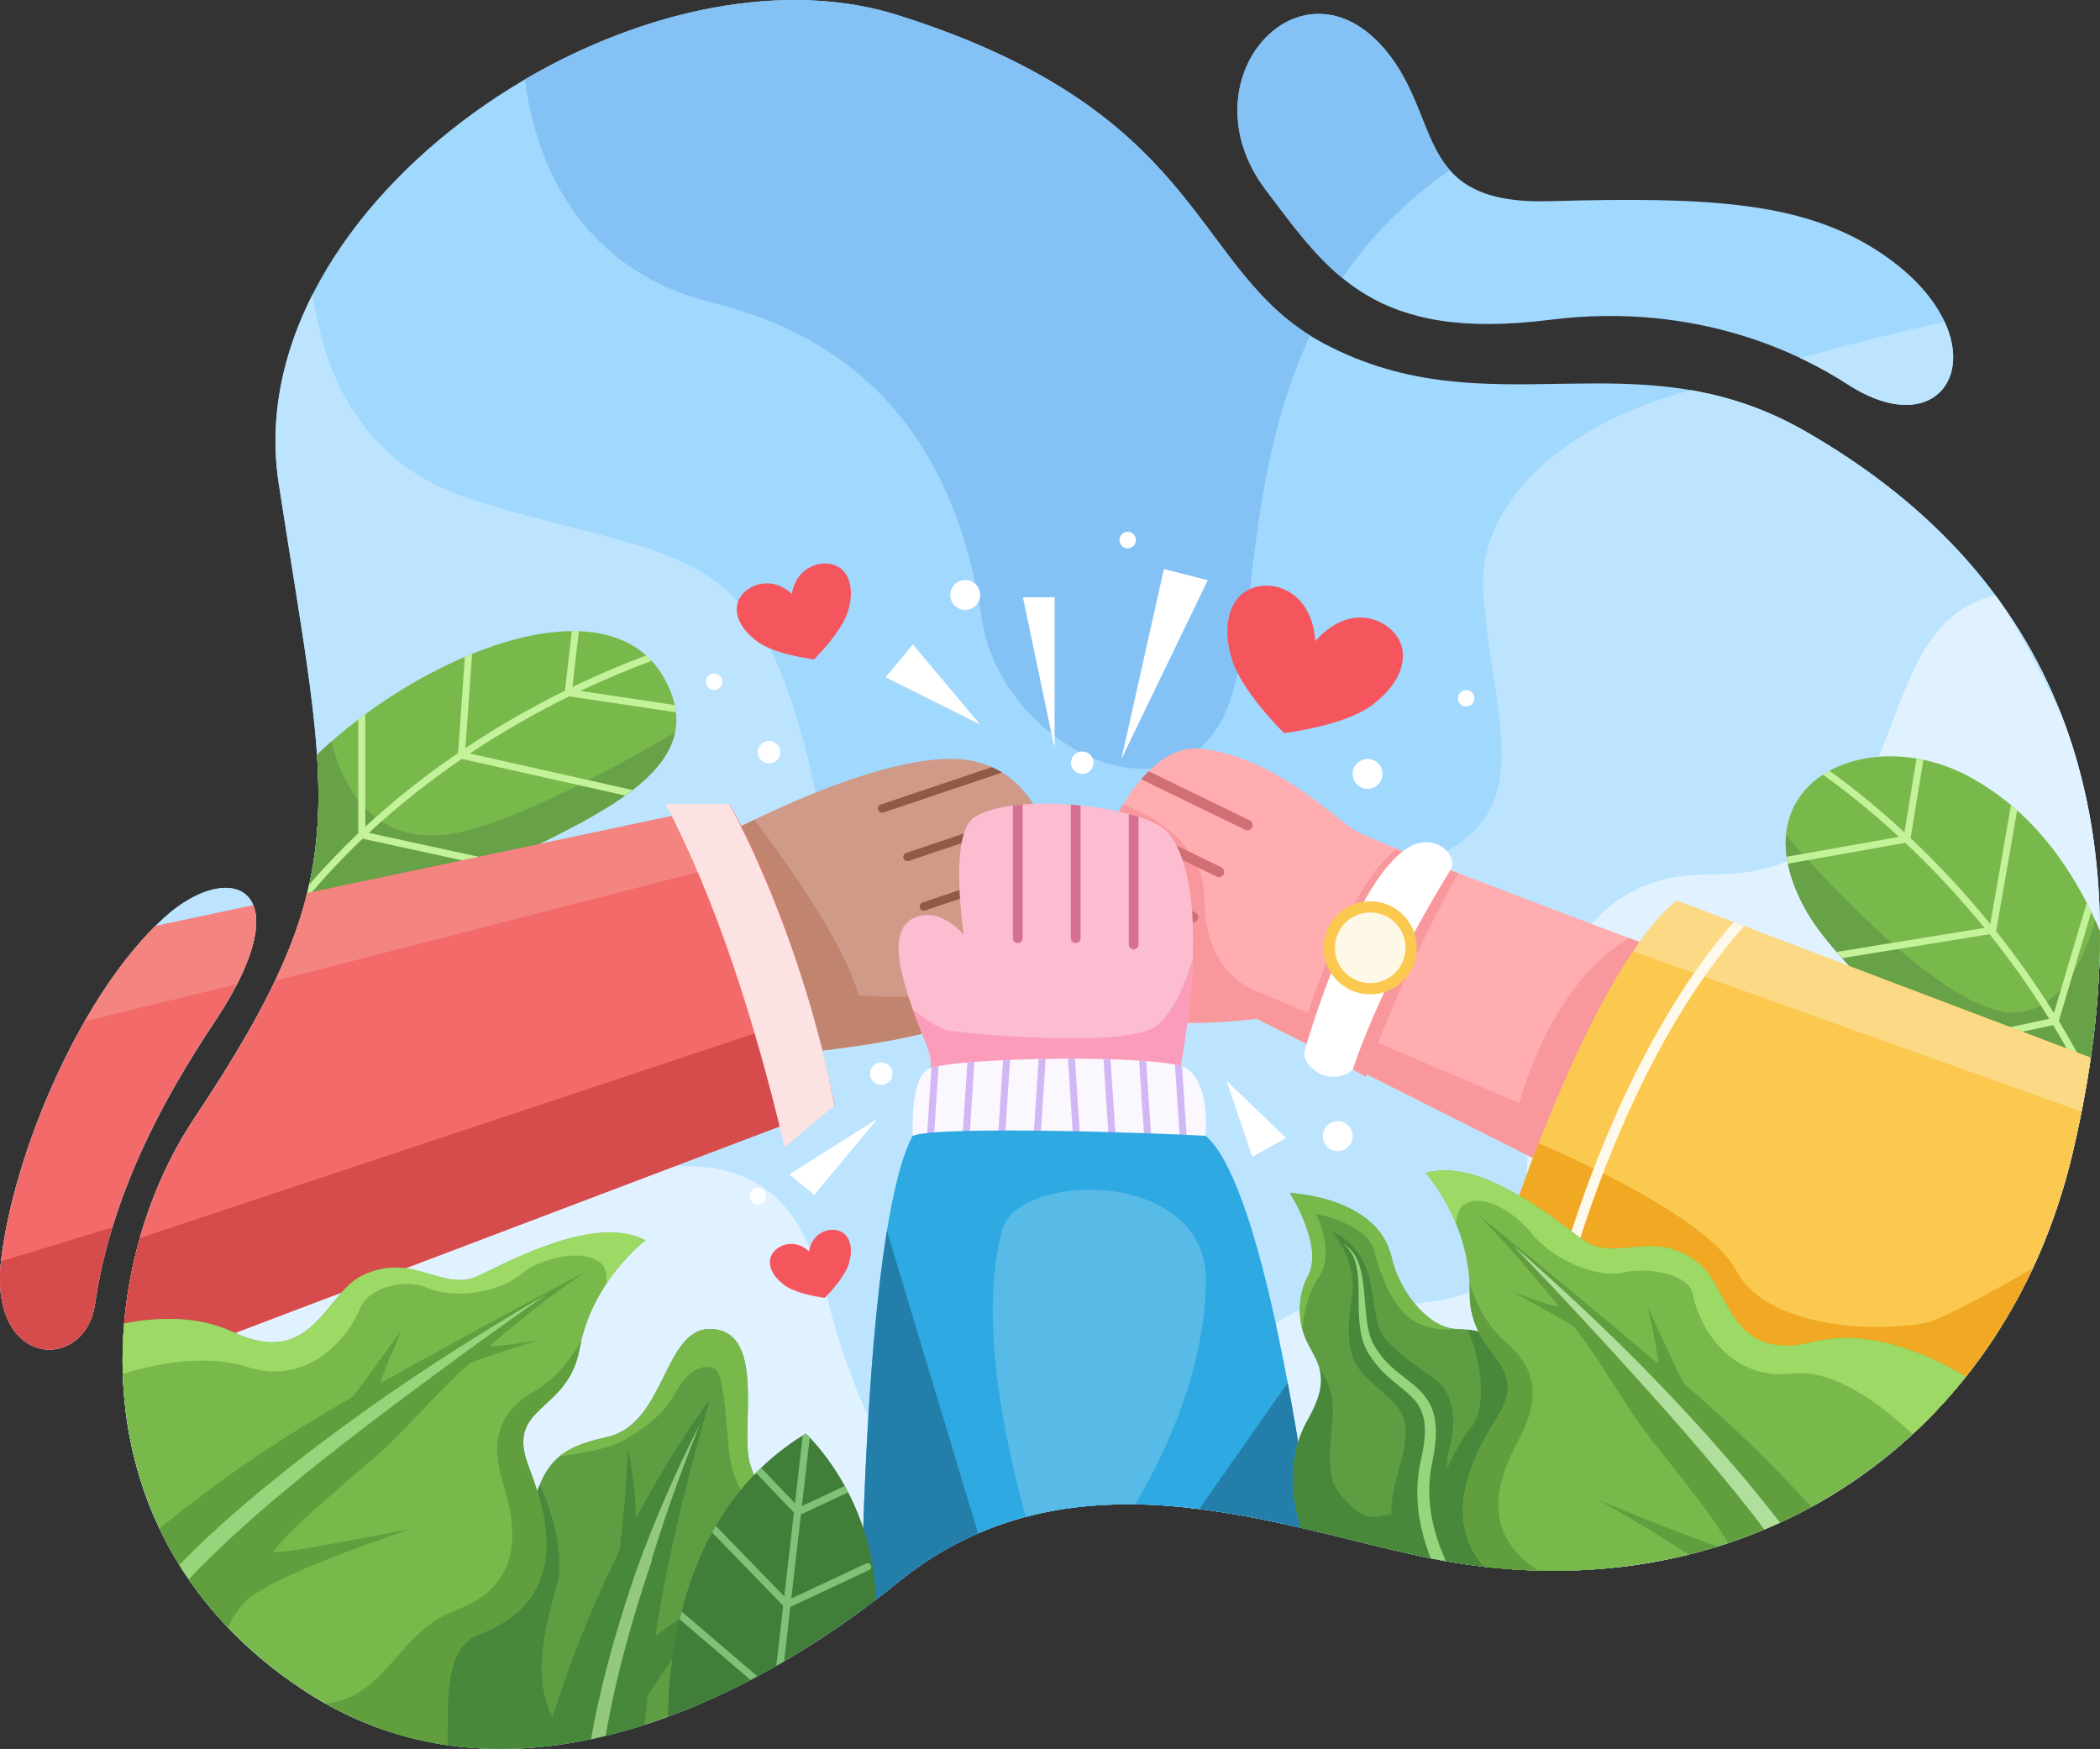 <?xml version="1.0" encoding="UTF-8"?><svg id="Layer_2" xmlns="http://www.w3.org/2000/svg" viewBox="0 0 3004.95 2502.43"><rect x="0" y="0" width="3004.95" height="2502.43" fill="#333333" stroke="none"/><defs><style>.cls-1,.cls-2{fill:#fff;}.cls-3{fill:#fef8e7;}.cls-4,.cls-5{fill:#fbc950;}.cls-6{fill:#f9989c;}.cls-6,.cls-7,.cls-8,.cls-9,.cls-10,.cls-11,.cls-12,.cls-13,.cls-14,.cls-15,.cls-16,.cls-17,.cls-18,.cls-19,.cls-20,.cls-21,.cls-22,.cls-23,.cls-24,.cls-25,.cls-26,.cls-5,.cls-27,.cls-28,.cls-29,.cls-30,.cls-31,.cls-32,.cls-33,.cls-34,.cls-35,.cls-36,.cls-37,.cls-2,.cls-38,.cls-39,.cls-40,.cls-41,.cls-42,.cls-43{fill-rule:evenodd;}.cls-7{fill:#fa9cba;}.cls-8{fill:#2ea9e1;}.cls-9{fill:#47883b;}.cls-10{fill:#58bae7;}.cls-11{fill:#5f9d42;}.cls-12{fill:#79b94c;}.cls-13{fill:#619e3e;}.cls-14{fill:#407e3a;}.cls-15{fill:#237fa9;}.cls-16{fill:#e0f2ff;}.cls-17{fill:#d64c4c;}.cls-18{fill:#d67091;}.cls-19{fill:#afdf9a;}.cls-20{fill:#d17074;}.cls-21{fill:#c3f29b;}.cls-22{fill:#d2b7f5;}.cls-23{fill:#cf9a88;}.cls-24{fill:#c1846f;}.cls-25{fill:#bce4fe;}.cls-26{fill:#fce2e2;}.cls-27{fill:#96d57b;}.cls-28{fill:#7ec177;}.cls-29{fill:#8f5a48;}.cls-30{fill:#92c97b;}.cls-31{fill:#84c2f6;}.cls-32{fill:#9cda65;}.cls-33{fill:#a0d8fe;}.cls-34{fill:#f1a923;}.cls-35{fill:#f26a6a;}.cls-36{fill:#fff9ec;}.cls-37{fill:#f5565d;}.cls-38{fill:#f48480;}.cls-39{fill:#fcbdd1;}.cls-40{fill:#ffadb0;}.cls-41{fill:#faf7fe;}.cls-42{fill:#fcd984;}.cls-43{fill:#68a248;}</style></defs><g id="Layer_1-2"><g><path class="cls-33" d="M277.88,1600.57c-141.4,212.14-175.27,596.63,153.64,815.88,319.75,213.14,691.91-21.09,853.2-152.28,245.17-199.41,542.97-80.02,755.13-35.96,447.14,92.87,827.44-157.07,926.43-580.57,121.63-520.38-53.9-842.22-383.78-1031.03-242.51-138.8-449.36,.14-686.49-124.22-193.72-101.6-162.04-329.05-611.3-470.73C910-96.52,336.69,288.99,398.83,691.8c72.6,470.56,114,556.29-120.95,908.78h0Zm-142.09,265.95c23.22-158.35,98.65-295.48,171.58-404.88,127.47-191.21,23.5-235.32-72.07-148.96C115.83,1420.62,19.73,1649.47,1.69,1802.41c-18.43,156.23,119.92,160.82,134.1,64.11h0ZM1811.3,271.81c90.14,119.39,155.19,217.47,406.53,185.8,213.76-26.94,363.78,51.98,426.07,92.35,151.88,98.44,226.19-72.16,43.24-190.75-107.02-69.37-237.61-78.05-469.31-71.35-196.09,5.66-152.94-117.03-234.98-215.72-120.55-145.02-291.07,41.39-171.56,199.68h0Z"/><path class="cls-25" d="M447.49,420.86c16.27,116.85,71.8,244.72,227.78,293.79,315.69,99.32,418.55,39.91,500.14,459.79,45.83,235.85,272.65,512.72,414.77,374.39,142.12-138.33,156.31-233.77,393.96-297.62,237.65-63.85,152.52-197.76,138.33-404.03-9.1-132.36,123.47-244.36,297.42-288.88,52.86,9.12,106.79,26.35,162.62,58.3,329.88,188.81,505.41,510.66,383.78,1031.03-98.99,423.5-479.28,673.44-926.43,580.57-212.16-44.07-509.96-163.45-755.13,35.96-161.29,131.19-533.45,365.41-853.2,152.28-328.91-219.25-295.05-603.74-153.64-815.88,234.95-352.48,193.55-438.21,120.95-908.78-14.39-93.25,5.28-185.57,48.66-270.93h0ZM135.79,1866.53c23.22-158.35,98.65-295.48,171.58-404.88,127.47-191.21,23.5-235.32-72.07-148.96C115.83,1420.63,19.73,1649.48,1.69,1802.42c-18.43,156.23,119.92,160.82,134.1,64.11ZM2782.67,460.45c41.59,89.92-27.94,161.35-138.76,89.51-16.58-10.75-39.38-24.22-67.95-37.72,75.23-20.88,143.97-37.93,206.72-51.8h0Z"/><path class="cls-35" d="M362.5,1295.29l-140.38,29.88C108.83,1437.46,19.07,1655.13,1.69,1802.41c-18.43,156.23,119.92,160.82,134.1,64.11,23.22-158.35,98.65-295.48,171.58-404.88,54.8-82.2,66.83-137.22,55.14-166.36h0Zm76.87-16.36l603.97-128.56c69.31,121,122.47,290.1,150.64,431.68L175.64,1929.69c3.38-123.31,43.55-241.06,102.24-329.12,89.17-133.77,138.53-229.12,161.49-321.65h0Z"/><path class="cls-17" d="M160.79,1756.21L1.42,1804.72c-16.79,153.96,120.25,158.02,134.36,61.8,5.58-38.02,14.16-74.82,25-110.32h0Zm48.68-14.82l953.2-290.19c12.47,44.71,22.98,88.98,31.31,130.84L175.64,1929.69c1.8-65.55,13.99-129.53,33.83-188.3h0Z"/><path class="cls-38" d="M362.5,1295.29l-140.38,29.88c-36.66,36.33-70.85,83.7-100.91,136.12l218.04-53.28c27.27-53.07,32.19-90.45,23.25-112.72h0Zm76.87-16.36l603.97-128.56c13.58,23.7,26.54,49.26,38.81,76.1l-683.86,167.12c18.48-40.18,31.89-77.64,41.08-114.66Z"/><path class="cls-31" d="M752.13,113.04l-.81,.48c9.13,78.95,53.38,266.51,267.21,319.27,273.12,67.39,358.25,269.58,386.63,454.02,28.38,184.45,287.31,308.59,354.71,117.05,37.97-107.92,22.62-326.99,114.8-523.72-170.64-106.69-157.94-322.25-589.94-458.48-162.85-51.36-363.22-7.58-532.59,91.38h0ZM1920.99,397.95c37.94-56.49,87.67-109.19,153.6-154.51-38.32-43.55-42.27-111.79-91.74-171.3-120.55-145.02-291.07,41.39-171.56,199.68,36.06,47.77,68.11,92.12,109.7,126.13h0Z"/><path class="cls-16" d="M454.98,1105.07c65.65,19.94,133.32,61.19,149.75,146.15,34.05,176.11,17.13,491.36,227.04,438.88,219.03-54.76,307.8-9.36,353.91,175.08,27.09,108.36,87.78,256.61,176.81,346.83-6.89,3.73-422.08,144.5-792.32,269.75-46.78-13.8-93.24-35.05-138.64-65.31-328.91-219.25-295.05-603.74-153.64-815.88,143.42-215.16,183.86-330.92,177.1-495.5h0Zm1243.23,1052.01c50.16-127.14,68.43-299.44,230.7-291.9,183.53,8.54,247.87-22.56,254.96-175.08,7.09-152.52,17.51-441.21,262.48-438.88,313.41,2.98,209.76-353.89,408.97-399.45,23.11,31.12,55.61,91.06,93.79,169.48,65.17,166.81,76.38,373.09,17.17,626.41-98.99,423.5-479.28,673.44-926.43,580.57-99.74-20.72-218.4-58.08-341.64-71.14h0Z"/><g><path class="cls-12" d="M453.62,1079.94c148.13-142.85,415.23-253.34,496.54-110.04,112.06,197.48-338.09,251.06-490.4,426.8l-39.91-54.87c32.35-87.24,40.21-165.51,33.76-261.89h0Z"/><path class="cls-43" d="M453.62,1079.94c6.71-6.47,13.68-12.89,20.86-19.22,11.3,48.41,50.03,151.89,172.66,132.15,88.16-14.2,246.71-102.55,318.81-144.81-28.92,137.58-376.14,198.57-506.19,348.63l-39.91-54.87c32.35-87.24,40.21-165.51,33.76-261.89h0Z"/><path class="cls-21" d="M442.49,1265.65c22.69-26.2,46.22-50.62,70.19-73.36v-162.85c3.3-2.52,6.64-5.02,10-7.49v160.97c43.72-40.44,88.76-75.4,132.8-105.44l9.7-137.65c3.44-1.47,6.89-2.91,10.33-4.3l-9.5,134.84c50.17-33.47,98.81-60.56,142.44-82.13l9.79-85.25c3.39-.03,6.74,.02,10.05,.14l-9.18,79.9c41.03-19.81,77.22-34.62,105.54-45.17,2.71,2.44,5.33,5.02,7.85,7.73-27.07,9.94-62.05,24.03-101.97,43l135.1,20.27c.75,3.5,1.31,6.95,1.69,10.36l-152.75-22.91c-43.54,21.44-92.16,48.44-142.35,81.87l232.97,52.24c-3.42,2.65-6.95,5.27-10.58,7.88l-233.8-52.43c-44.11,30.12-89.23,65.21-132.99,105.87l190.53,41.44c-4.9,2.34-9.81,4.68-14.73,7.03l-184.65-40.16c-28.09,26.7-55.55,55.73-81.75,87.24,1.91-7.23,3.67-14.43,5.26-21.64h0Z"/></g><g><path class="cls-12" d="M2983.06,1567c15.17-83.58,22.24-161.7,21.87-234.69-35.72-84.03-93.15-170.55-187.63-221.31-147.09-79.04-336.54,10.42-231.9,193.6,57.01,99.81,269.62,263.87,315.03,308.3l82.63-45.91h0Z"/><path class="cls-43" d="M2983.06,1567l-82.63,45.91c-45.41-44.44-258.01-208.49-315.03-308.3-23.73-41.55-32.34-78.27-29.74-109.3,51.67,59.1,203.51,224.98,301.03,250.12,84.82,21.87,125.25-72.45,141.48-128.44,2.33,5.11,4.58,10.23,6.75,15.33,.37,72.98-6.7,151.11-21.87,234.69h0Z"/><path class="cls-21" d="M2985.49,1553.29c.96-5.59,1.89-11.16,2.78-16.71-13.49-26.39-27.65-51.62-42.27-75.7l46.55-155.91c-2.11-4.37-4.28-8.74-6.52-13.1l-47.05,157.59c-26.68-42.85-54.7-81.89-82.75-117.1,.07-.21,.12-.43,.16-.65l30.03-172.18c-2.88-2.57-5.83-5.12-8.82-7.63l-29.67,170.14c-39.43-48.47-78.66-89.4-113.99-122.77l18.35-112.11c-3.28-.69-6.56-1.31-9.83-1.86l-17.31,105.75c-46.11-42.73-84.77-72.11-107.33-88.16-3.22,1.76-6.35,3.64-9.38,5.61,21.42,15.04,61.03,44.66,108.86,88.89l-160.69,28.49c.45,3.24,1,6.53,1.67,9.86l168.15-29.82c35.06,33.08,74.02,73.66,113.22,121.78l-211.63,34.36c2.55,2.93,5.17,5.89,7.85,8.86l211.01-34.26c28.97,36.23,57.97,76.61,85.48,121.1l-168.97,36.08c3.13,2.76,6.25,5.5,9.36,8.23l165.15-35.26c16.55,27.31,32.53,56.14,47.59,86.49h0Z"/></g><g><path class="cls-40" d="M2321.55,1721.38l-523.54-263.78s-164.96,21.69-176.74-17.94c-11.78-39.63,56.77-53.56,56.77-53.56,0,0-105.57-28.65-115.47-74.34-14.89-68.7,64.42-248.45,152.96-240.59,102.62,9.11,190.67,95.33,220.66,115.69,29.99,20.35,547.91,212.63,547.91,212.63l-162.55,321.89h0Z"/><path class="cls-6" d="M1883.95,1500.9l-85.94-43.3s-164.96,21.69-176.74-17.94c-11.78-39.63,56.77-53.56,56.77-53.56,0,0-105.57-28.65-115.47-74.34-8-36.9,11.18-105.83,44.36-160.52,37.54,13.71,116.24,52.56,116.88,137.48,.84,111.55,79.48,131.63,79.48,131.63l67.88,28.9c23.46-68.49,72.15-192.43,126.36-234.22,19.91,8.01,64.13,25,89.19,34.77-10.89,17.38-70.52,128.59-114.65,242.41l202.14,86.05s41.55-168.08,156.8-236.02c21.76,8.19,42.25,15.87,60.72,22.79l-70.18,356.36-365.92-184.36c-.44,1.26-.86,2.52-1.29,3.76l-70.38-39.88Z"/><path class="cls-20" d="M1569.54,1237.33l140.76,68.34c3.72,1.81,5.28,6.3,3.47,10.02-1.81,3.72-6.3,5.28-10.02,3.47l-137.95-66.98c1.08-4.86,2.33-9.83,3.74-14.86h0Zm27.89-69.34l150.13,72.89c3.72,1.81,5.28,6.3,3.47,10.02-1.81,3.72-6.3,5.28-10.02,3.47l-150.32-72.99c2.15-4.51,4.4-8.99,6.74-13.4Zm46.29-64.42l144.51,70.17c3.72,1.81,5.28,6.3,3.47,10.02-1.81,3.72-6.3,5.28-10.02,3.47l-148.69-72.19c3.49-4.03,7.07-7.87,10.73-11.47h0Z"/><g><path class="cls-2" d="M1867.03,1502.77s65.77-231.47,143.1-286.86c39.7-28.44,75.03,5.82,66.96,26.35,0,0-94.47,148.15-141.64,288.79-35.91,26.94-74.89-8.58-68.42-28.28Z"/><circle class="cls-4" cx="1960.67" cy="1356.16" r="66.58"/><circle class="cls-3" cx="1960.67" cy="1356.16" r="50.56"/></g><path class="cls-5" d="M2991.8,1513.37c-6.22,43.22-14.69,87.96-25.51,134.27-38,162.58-117.46,299.59-226.21,401.4l-574.23-315.12s116.32-351.06,233.48-445.2l592.47,224.65Z"/><path class="cls-34" d="M2740.07,2049.05l-574.23-315.12s13.51-40.77,35.97-98.28c75.22,32.65,245.29,112.55,282.69,182.29,48.36,90.19,220.91,86.27,271.89,74.51,23.09-5.33,88.15-40.68,152.45-77.78-42.32,90.69-99.61,169.64-168.77,234.38h0Z"/><path class="cls-42" d="M2991.8,1513.37c-3.62,25.16-8,50.83-13.17,77.04l-641.88-229.32c20.38-30.09,41.47-55.4,62.58-72.36l592.47,224.65h0Z"/><path class="cls-36" d="M2480.6,1319.54c-128.74,147.51-204.97,355.9-236.65,457.25l13.37,7.34c30.94-99.94,107.52-311.65,238.25-458.91l-14.97-5.68h0Z"/></g><g><path class="cls-23" d="M1029.04,1198.5s252.41-138.8,369.51-108.15c104.32,27.31,117.95,158.06,107.61,203.05-10.34,44.99-138.46,71.13-138.46,71.13,0,0,71.73,3.32,57.63,59.3-15.79,62.66-298.64,84.24-298.64,84.24l-97.65-309.57h0Z"/><path class="cls-24" d="M1079.38,1172.87c37.97,49.74,127.32,172.27,149.06,250.96,0,0,121.36,12.53,198.61-17.13,.38,5.08-.11,10.77-1.71,17.13-15.79,62.66-298.64,84.24-298.64,84.24l-97.65-309.57s19.56-10.76,50.34-25.63h0Z"/><path class="cls-29" d="M1506.32,1228.58c.63,4.12,1.14,8.17,1.55,12.14l-183.93,61.96c-3.14,1.06-6.54-.63-7.6-3.77-1.06-3.14,.63-6.54,3.77-7.6l186.22-62.73Zm-23.46-70.9c1.97,3.55,3.82,7.15,5.54,10.8l-187.91,63.3c-3.14,1.06-6.55-.63-7.6-3.77-1.06-3.14,.63-6.54,3.77-7.6l186.2-62.73h0Zm-63.58-60.08c5.16,2.3,10.05,4.88,14.68,7.72l-169.8,57.2c-3.14,1.06-6.54-.63-7.6-3.77-1.06-3.14,.63-6.54,3.77-7.6l158.96-53.55h0Z"/><path class="cls-35" d="M439.62,1277.92c-22.84,92.84-72.24,188.4-161.74,322.66-64.76,97.16-106.97,230.47-102.09,367.51l1018.19-386.04c-28.17-141.57-81.33-310.67-150.64-431.68l-603.72,127.55h0Z"/><path class="cls-17" d="M200.16,1771.34c-17.67,62.04-26.78,128.93-24.37,196.74l1018.19-386.04c-8.33-41.86-18.84-86.13-31.31-130.84L200.16,1771.34h0Z"/><path class="cls-38" d="M439.62,1277.92c-9.92,40.33-24.86,81.18-45.92,125.49l688.45-176.95c-12.28-26.84-25.24-52.39-38.81-76.1l-603.72,127.55h0Z"/><path class="cls-26" d="M1043.34,1150.37h-91.05c72.58,137.43,128.63,313.61,170.5,490.99l71.19-59.45c-23.69-129.83-78.96-299.42-150.64-431.54Z"/></g><g><path class="cls-39" d="M1328.05,1552.84s8.57-29.39,0-51.7c-21.69-56.48-69.12-162.65-22.11-186.87,38.23-19.7,73.17,23.41,73.17,23.41,0,0-22.42-144.78,15.36-168.6,58.93-37.16,246.87-15.58,277.65,23.14,71.27,89.65,12,360.62,12,360.62h-356.07Z"/><path class="cls-7" d="M1706.71,1373.04c-3.42,92.11-22.6,179.81-22.6,179.81h-356.07s8.57-29.39,0-51.7c-6.05-15.74-14.09-35.34-21.53-55.96,20.28,14.83,39.41,27.29,48.32,28.92,23.46,4.28,224.55,23.68,288.3,0,29.96-11.13,50.24-59.25,63.57-101.06h0Z"/><path class="cls-18" d="M1615.2,1164.54c4.87,1.3,9.55,2.68,14,4.12v182.69c0,3.86-3.14,7-7,7s-7-3.14-7-7v-186.8h0Zm-151.9-13.41v191.3c0,3.86-3.14,7-7,7s-7-3.14-7-7v-189.82c4.54-.59,9.22-1.08,14-1.48Zm68.95,.08c4.68,.34,9.35,.75,14,1.22v190c0,3.86-3.14,7-7,7s-7-3.14-7-7v-191.22h0Z"/><path class="cls-41" d="M1305.94,1625.2s-3.96-83.78,22.9-95.97c36.84-16.72,340.21-21.61,370.02,0,33.91,24.57,26.01,95.97,26.01,95.97h-418.94Z"/><path class="cls-22" d="M1343.05,1525.34l-6.55,99.85h-10.02l6.4-97.45c2.73-.83,6.15-1.64,10.18-2.4Zm51.24-5.94l-6.94,105.79h-10.02l6.89-104.97c3.26-.28,6.61-.55,10.08-.82h0Zm51.04-2.89l-7.13,108.68h-10.02l7.1-108.24c3.31-.15,6.67-.3,10.05-.44h0Zm50.94-1.43l-7.22,110.11h-10.02l7.21-109.92c3.33-.07,6.68-.13,10.03-.19Zm31.88-.29c3.35,0,6.69,0,10.02,0l7.24,110.4h-10.02l-7.24-110.4h0Zm50.89,.54c3.38,.08,6.73,.17,10.04,.28l7.19,109.59h-10.02l-7.21-109.86h0Zm50.99,2.18c3.45,.23,6.81,.47,10.07,.72l7.02,106.96h-10.02l-7.07-107.68h0Zm51.23,5.81c3.93,.79,7.35,1.64,10.19,2.55l6.52,99.33h-10.02l-6.69-101.88h0Z"/><path class="cls-8" d="M1232.42,2304.51c1.03-79.51,9.86-561.18,73.52-679.31,35.98-15.06,357.63-3.93,419.26,0,73.29,62.11,128.14,396.21,151.55,564.32-187.03-44.01-404.86-77.57-592.03,74.66-15.55,12.65-33.06,26.25-52.31,40.33h0Z"/><path class="cls-15" d="M1399.52,2194.03c-39.15,16.95-77.58,39.87-114.79,70.14-15.55,12.65-33.06,26.25-52.31,40.33,.79-60.59,6.1-354.65,36.75-543.49l130.35,433.01Zm316.54-34.89l126.57-180.66c14.65,78.05,26.19,154.08,34.12,211.04-51.64-12.15-105.62-23.51-160.69-30.38h0Z"/><path class="cls-10" d="M1467.9,2170.38c51.77-13.69,104.31-18.64,156.56-17.89,50.03-85.01,98.49-197.41,101.23-316.79,3.81-165.91-270.14-160.25-292.25-74.69-31.84,123.22,1.81,292.22,34.47,409.37h0Z"/></g><g><g><path class="cls-11" d="M1861.54,2185.98c-13.96-43.9-20.36-101.27,10.05-154.92,32.61-57.54,16.07-77.66,0-108.01-16.07-30.35-14.79-70,0-97.3,23.21-42.85-25.89-118.72-25.89-118.72,0,0,125.85,4.81,145.5,91.94,11.37,50.39,54.45,102.57,93.73,102.57s134.19,21.9,130.33,152.73c-2.42,82.04,54.53,152.14,91.83,189.06-84.97,8.66-174.66,4.12-267.22-15.1-54.57-11.33-114.8-27.65-178.32-42.24h0Z"/><path class="cls-9" d="M1861.54,2185.98c-13.96-43.9-20.36-101.27,10.05-154.92,19.56-34.53,21.44-55.58,16.33-73.45,12.33,16.93,21.82,40.85,18.83,73.45-7.36,80.35-7.36,93.74,31.47,127.88,19.32,16.99,30.48,11.72,52.98,7.51-3.02-44.29,28.98-95.07,17.93-135.12-7.86-28.5-44.56-45.42-64.27-72.41-19.71-26.99-15.99-66.7-10.49-101.55,8.79-55.7-29.36-95.98-29.36-95.98,78.51,36.99,47.53,123.1,78.84,156.39,18.5,19.68,34.28,30.85,67.7,54.42s31.28,69.41,21.85,102.83c-2.15,7.61-2.98,17.01-2.99,27,9.48-20.76,21.23-42.88,33.85-58.24,26.86-32.7,12.28-108.69-4.69-141.35,44.17,5.17,119.14,35.26,115.7,151.83-1.62,54.98,23.42,104.6,51.35,142.46-2.97,13.33-7.17,31.66-11.8,50.22-69.2,2.58-141.16-3.41-214.94-18.73-54.57-11.33-114.8-27.65-178.32-42.24h0Z"/><path class="cls-12" d="M1863.24,1901.05c-6.44-25.82-3.07-54.23,8.34-75.3,23.21-42.85-25.89-118.72-25.89-118.72,0,0,125.85,4.81,145.5,91.94,11.05,49.01,52.1,99.7,90.48,102.45-13.82,2.05-32.26,1.35-52.99-8.4-34.09-16.02-51.84-64.59-62.56-104.01s-84.67-52.53-84.67-52.53c9.85,10.71,25.83,63.6,5.83,90.66-15.37,20.8-21.56,52.68-24.05,73.9Z"/><path class="cls-27" d="M2047.46,2229.76c7.24,1.45,14.47,2.8,21.67,4.06-5.61-12.05-11.06-25.92-15.35-41.13-8.28-29.38-12.25-63.8-4.43-99.96,8.53-39.73,5.98-64.11-2.23-81.61-7.41-15.79-19.5-26.21-33.34-36.95-15.34-11.9-32.93-24.38-46.89-48.06-8.45-13.96-10.87-32.37-12.62-51.4-1.78-19.24-2.68-39.08-6.77-56.05-4.2-17.4-11.67-31.72-26.69-39.26,9.25,6.03,14.75,14.68,18.13,24.99,5.82,17.75,4.96,40.34,5.23,62.84,.29,23.81,2.11,47.35,11.73,65.17,14.37,25.82,32.72,39.91,48.94,53.05,11.72,9.49,22.31,18.32,28.46,32.02,6.95,15.48,8.03,36.91-.03,71.67-8.98,39.04-5.25,76.37,3.33,108.28,3.11,11.55,6.85,22.38,10.86,32.33h0Z"/></g><g><path class="cls-11" d="M541.11,2472.2c3.68-41.07,18.49-113.38,76.05-147.99,86.37-51.94,130.61-53.37,136.68-110.33,12.36-115.89,38.02-141.08,113.97-157.46,88.01-18.98,80.83-165.64,156.39-154.25,71.58,10.79,34.09,146.54,49.33,193.68,20.49,63.42,44.84,51.58,70.56,118.03,21.03,54.32-6.22,116.32-27.94,166.53-158.37,91.37-371.09,165.98-575.04,91.79Z"/><path class="cls-9" d="M541.11,2472.2c3.68-41.07,18.49-113.38,76.05-147.99,86.37-51.94,130.61-53.37,136.68-110.33,4.19-39.25,9.9-68.1,18.58-89.72,9.76,21.84,37.85,91.52,24.46,142.92-14.12,54.23-37.68,128.31-6.52,189.97l.14-.43c5.12-16.1,10.47-32.12,16.07-48.06,13.58-38.68,28.57-76.87,44.9-114.47,10.88-25.05,22.36-49.84,34.41-74.35l.58-1.17c8.95-65.35,12.16-144.76,12.16-144.76,8.21,39.2,10.9,74.84,11.7,98.22,57.25-107.53,104.86-168.37,104.86-168.37-43.94,155.07-64.88,254.53-77.48,338.2,41.1-36.99,104.96-57.79,104.96-57.79-40.84,29.28-90.53,102.19-115.78,141.79-1.55,13.99-2.99,27.91-4.41,42.01-120.02,38.67-252.46,51.23-381.35,4.33h0Z"/><path class="cls-30" d="M845.72,2488.39c7.01-1.48,13.99-3.06,20.95-4.75,7.29-43.35,17.51-87.49,29.12-130.27,8.99-33.11,18.82-65.42,28.81-95.94,2.46-7.51,4.93-14.91,7.4-22.2,.36-1.07,1.4-2.11,1.08-3.19-.22-.76-.37,.27-.61-.48-.06-.19,.12-.38,.17-.56,1.68-5.44,3.36-10.8,5.04-16.1,32.97-103.87,64.66-178.65,64.66-178.65,0,0-46.58,87.1-89.78,205.3-6.25,17.09-11.97,34.99-17.8,53.23-19.74,61.81-37.74,128.67-49.05,193.61Z"/><path class="cls-12" d="M800.72,2083.62c16.4-13.4,38.08-20.94,67.09-27.2,88.01-18.98,80.83-165.64,156.39-154.25,71.58,10.79,34.09,146.54,49.33,193.68,20.49,63.42,44.84,51.58,70.56,118.03,9.26,23.93,9.16,49.35,4.28,74.6-5.68-39.77-18.85-78.08-40.54-100.15-29.99-30.53-59.83-56.24-65.19-116.76-5.36-60.52-7.65-99.62-17.83-110.87-10.18-11.25-38.56-4.82-57.31,30.53-18.75,35.35-48.74,54.05-75.82,70.16-19.69,11.71-66.75,19.08-90.97,22.23h0Z"/></g><g><path class="cls-12" d="M177.67,1893.7c48.45-9.47,105.59-11.31,155.47,12.17,113.81,53.56,131.96-54.89,185.04-80.69,72.89-35.43,115.29,25.22,167.17,0,51.89-25.22,169.24-87.01,238.41-50.48,0,0-76.04,56.4-94.47,155.81-16.97,91.55-105.44,79.63-73.64,165.34,18.59,50.09,73.85,189.04-70.3,242.52-50.21,18.63-44.64,97.07-45.38,158.64-70.19-10.18-140.51-35.27-208.45-80.56-205.73-137.14-269.53-338.93-253.86-522.75h0Z"/><path class="cls-32" d="M177.67,1893.7c48.45-9.47,105.59-11.31,155.47,12.17,113.81,53.56,131.96-54.89,185.04-80.69,72.89-35.43,115.29,25.22,167.17,0,51.89-25.22,169.24-87.01,238.41-50.48,0,0-29.51,21.88-56.21,62.41,.81-13.28-.78-23.52-6.3-28.59-28.09-25.79-92.77-4.68-112.83,12.45-38.56,32.94-105.24,36.15-137.38,21.69-32.14-14.46-85.16,0-96.41,30.53-11.25,30.53-67.48,112.47-160.68,82.75-62.05-19.79-135.85-3.26-178.25,10.01-.78-24.26-.08-48.4,1.95-72.25h0Z"/><path class="cls-13" d="M466,2437.62c87.37-9.34,102.66-102.34,186.19-133.62,89.91-33.66,91.63-103.95,67.98-180.05-23.65-76.1,4.27-110.96,47.43-135.23,28.65-16.11,50.67-47.03,64.4-70.86-1,4.13-1.9,8.35-2.7,12.64-16.97,91.55-105.44,79.63-73.64,165.34,18.59,50.09,73.85,189.04-70.3,242.52-50.21,18.63-44.64,97.07-45.38,158.64-58.39-8.47-116.86-27.25-173.98-59.39h0Zm-237.81-250.53c93.87-76.64,183.35-135.32,274.93-187.28,3.85-2.18,71.74-97.29,71.74-97.29,0,0-33.87,78.48-29.27,75.92,166.59-92.85,292.35-158.98,292.35-158.98,0,0-63.01,42-136.97,105.9-4.72,4.08,68.24-7.25,68.24-7.25,0,0-92.62,28.55-97.71,33.08-35.57,31.62-67.78,67.89-104.29,105.12-40.75,41.55-135.94,112.66-175.99,163.4-6.88,8.71,199.42-32.78,199.42-32.78,0,0-179.54,58.24-232.42,98.49-13.05,9.93-23.7,25.63-32.26,43.05-42.03-44.02-74.17-91.73-97.76-141.38h0Z"/><path class="cls-27" d="M256.57,2239.11c4.34,6.98,8.85,13.9,13.56,20.76,20.86-22.26,44.42-45.12,69.65-68.13,46.17-42.1,98.02-84.48,149.39-124.47,22.39-17.43,44.69-34.4,66.36-50.74,23.24-17.53,45.76-34.3,67.03-49.98,24.52-18.08,47.32-34.69,67.59-49.33,54.91-39.67,91.1-64.59,91.1-64.59,0,0-41.36,23.32-102.65,61.7-29.67,18.58-63.98,40.61-100.45,65.34-31.53,21.38-64.6,44.8-97.82,69.35-31.98,23.64-63.99,48.48-94.84,73.63-47.42,38.65-91.93,78.27-128.91,116.46h0Z"/></g><g><path class="cls-12" d="M2123.19,2241.69c282.64,32.61,531.83-73.18,689.88-271.82-48.31-29.12-136.06-70.57-218.41-49.77-121.96,30.8-119.02-79.11-166.2-114.59-64.77-48.72-117.98,2.71-164.08-31.97-46.1-34.68-149.48-117.77-224.36-95.14,0,0,63.85,69.9,62.93,171-.85,93.11,88.27,98.33,40.66,176.38-23.97,39.3-87.27,138.12-20.43,215.92h0Z"/><path class="cls-32" d="M2736.82,2052.07c-43.72-41.28-112.25-93.8-172.18-86.8-97.16,11.35-136.68-79.83-141.89-111.95-5.2-32.12-67.03-40.41-101.34-32.36-34.31,8.05-98.45-16.93-130-56.63-16.41-20.65-64.01-60.72-96.51-40.78-6.38,3.92-9.9,13.66-11.65,26.85-18.46-44.89-43.24-72.01-43.24-72.01,74.88-22.63,178.25,60.46,224.36,95.14,46.1,34.68,99.32-16.74,164.08,31.97,47.17,35.48,44.24,145.4,166.2,114.59,82.34-20.8,170.1,20.65,218.41,49.77-23.46,29.49-48.93,56.93-76.25,82.2h0Z"/><path class="cls-13" d="M2123.19,2241.69c-66.84-77.8-3.54-176.62,20.43-215.92,47.61-78.05-41.51-83.27-40.66-176.38,.04-4.37-.04-8.68-.23-12.93,8.92,26.01,24.62,60.58,49.66,81.87,37.72,32.08,58.46,71.64,20.69,141.8-37.11,68.95-49.1,137.09,28.12,187.1-25.69-.68-51.7-2.51-78.01-5.54h0Zm293.1-17.34c-60.32-40.04-128.11-77.62-128.11-77.62,0,0,120.77,49.78,169.52,66.06-13.63,4.23-27.44,8.08-41.41,11.55Zm56.41-16.38c-32.74-57.32-106.15-138.88-136.55-184.97-28.72-43.53-53.39-85.28-82.26-123.12-4.13-5.42-89.58-51.16-89.58-51.16,0,0,69.45,25.08,65.59,20.17-60.38-76.87-114.19-130.14-114.19-130.14,0,0,110.79,88.96,256.54,211.95,4.02,3.39-14.21-80.12-14.21-80.12,0,0,48.45,106.34,51.81,109.22,62.02,53.15,122.04,110.04,182.01,176.39-37.79,20.6-77.6,37.94-119.16,51.79h0Z"/><path class="cls-19" d="M2524.7,2188.46c7.56-3.17,15.04-6.45,22.45-9.85-14.35-18.6-29.43-37.33-44.98-56-25.49-30.58-52.16-61.08-79.05-90.39-27.93-30.45-55.93-59.75-82.81-86.74-31.1-31.22-60.6-59.38-86.2-83.25-52.9-49.33-89.08-80.07-89.08-80.07,0,0,30.7,31.44,76.95,80.94,17.07,18.27,36.25,38.96,56.83,61.41,17.86,19.48,36.73,40.26,56.17,61.92,18.13,20.2,36.76,41.12,55.39,62.52,39.56,45.43,79.14,92.92,114.34,139.52h0Z"/></g><g><path class="cls-14" d="M955.78,2456.36c1.82-105.81,29.22-303.63,197.19-405.16,0,0,95.68,86.25,100.49,237.6-73.86,56.33-178.62,123.74-297.68,167.57h0Z"/><path class="cls-28" d="M1083.69,2398.46c-3.26,1.75-6.54,3.48-9.81,5.19l-101.28-86.61c.88-3.73,1.79-7.48,2.75-11.23l108.35,92.65h0Zm27.19-15.03l9.84-85.92-101.68-104.72c1.71-3.14,3.47-6.27,5.28-9.38l97.92,100.85,13.75-119.99-54.23-56.78c2.4-2.45,4.84-4.87,7.33-7.27l48.43,50.7,11.12-97.06c1.42-.89,2.87-1.78,4.34-2.66,0,0,2.11,1.9,5.72,5.63l-11.24,98.09,61.41-28.79c1.63,2.96,3.26,6.01,4.86,9.12l-67.65,31.72-13.78,120.28,107.16-50.25c2.58-1.21,5.66-.1,6.87,2.48,1.21,2.58,.1,5.66-2.48,6.87l-112.93,52.96-8.9,77.7c-3.67,2.15-7.38,4.28-11.13,6.43h0Z"/></g></g><g><path class="cls-37" d="M1882.07,917.34c46.32-52.29,97.61-34.9,116.73-6.94,19.11,27.95,6.05,66.47-32.65,96.3-27.75,22.8-83.7,36.04-128.7,42.26-31.94-32.3-68.3-76.84-76.45-111.82-12.58-47.21,.48-85.73,32.65-96.3,32.18-10.56,83.46,6.83,88.43,76.51Z"/><path class="cls-37" d="M1133.05,849.89c-27.4-25.99-60.75-14.68-73.17,3.5-12.43,18.18-3.94,43.22,21.23,62.61,18.04,14.83,54.42,23.43,83.68,27.47,20.76-21,44.41-49.96,49.71-72.7,8.18-30.7-.31-55.74-21.23-62.61-20.92-6.87-54.26,4.44-60.21,41.73h0Z"/><path class="cls-37" d="M1157.6,1790.6c-19.44-18.44-43.11-10.42-51.92,2.48s-2.79,30.67,15.06,44.43c12.8,10.52,38.62,16.63,59.38,19.5,14.73-14.9,31.51-35.45,35.27-51.59,5.81-21.78-.22-39.55-15.06-44.43-14.84-4.87-38.51,3.15-42.72,29.61h0Z"/></g><g><path class="cls-2" d="M1255.62,1600.82l-90.5,108.78-35.68-29.3,126.18-79.48h0Z"/><path class="cls-2" d="M1604.66,1085.93l123.54-255.77-62.76-15.94-60.77,271.71Z"/><path class="cls-2" d="M1402.49,1036.68l-96.28-114.77-38.92,47.18,135.2,67.59Z"/><path class="cls-2" d="M1755.11,1546.35l36.77,108.86,48.39-26.97-85.16-81.89h0Z"/><path class="cls-2" d="M1509.03,1070.93l-45.29-216.34h45.29v216.34Z"/></g><g><circle class="cls-1" cx="1914.21" cy="1625.57" r="21.36"/><circle class="cls-1" cx="1956.93" cy="1107.29" r="21.36"/><circle class="cls-1" cx="1381.13" cy="851.3" r="21.36"/><circle class="cls-1" cx="1100.43" cy="1076.23" r="16.06"/><circle class="cls-1" cx="1548.58" cy="1091.24" r="16.06" transform="translate(223.38 2445.02) rotate(-80.78)"/><circle class="cls-1" cx="1261.03" cy="1536.18" r="16.06"/><circle class="cls-1" cx="1084.37" cy="1711.4" r="11.79"/><circle class="cls-1" cx="1021.94" cy="975.5" r="11.79"/><circle class="cls-1" cx="1613.69" cy="772.71" r="11.79"/><circle class="cls-1" cx="2097.98" cy="999.09" r="11.79"/></g></g></g></svg>